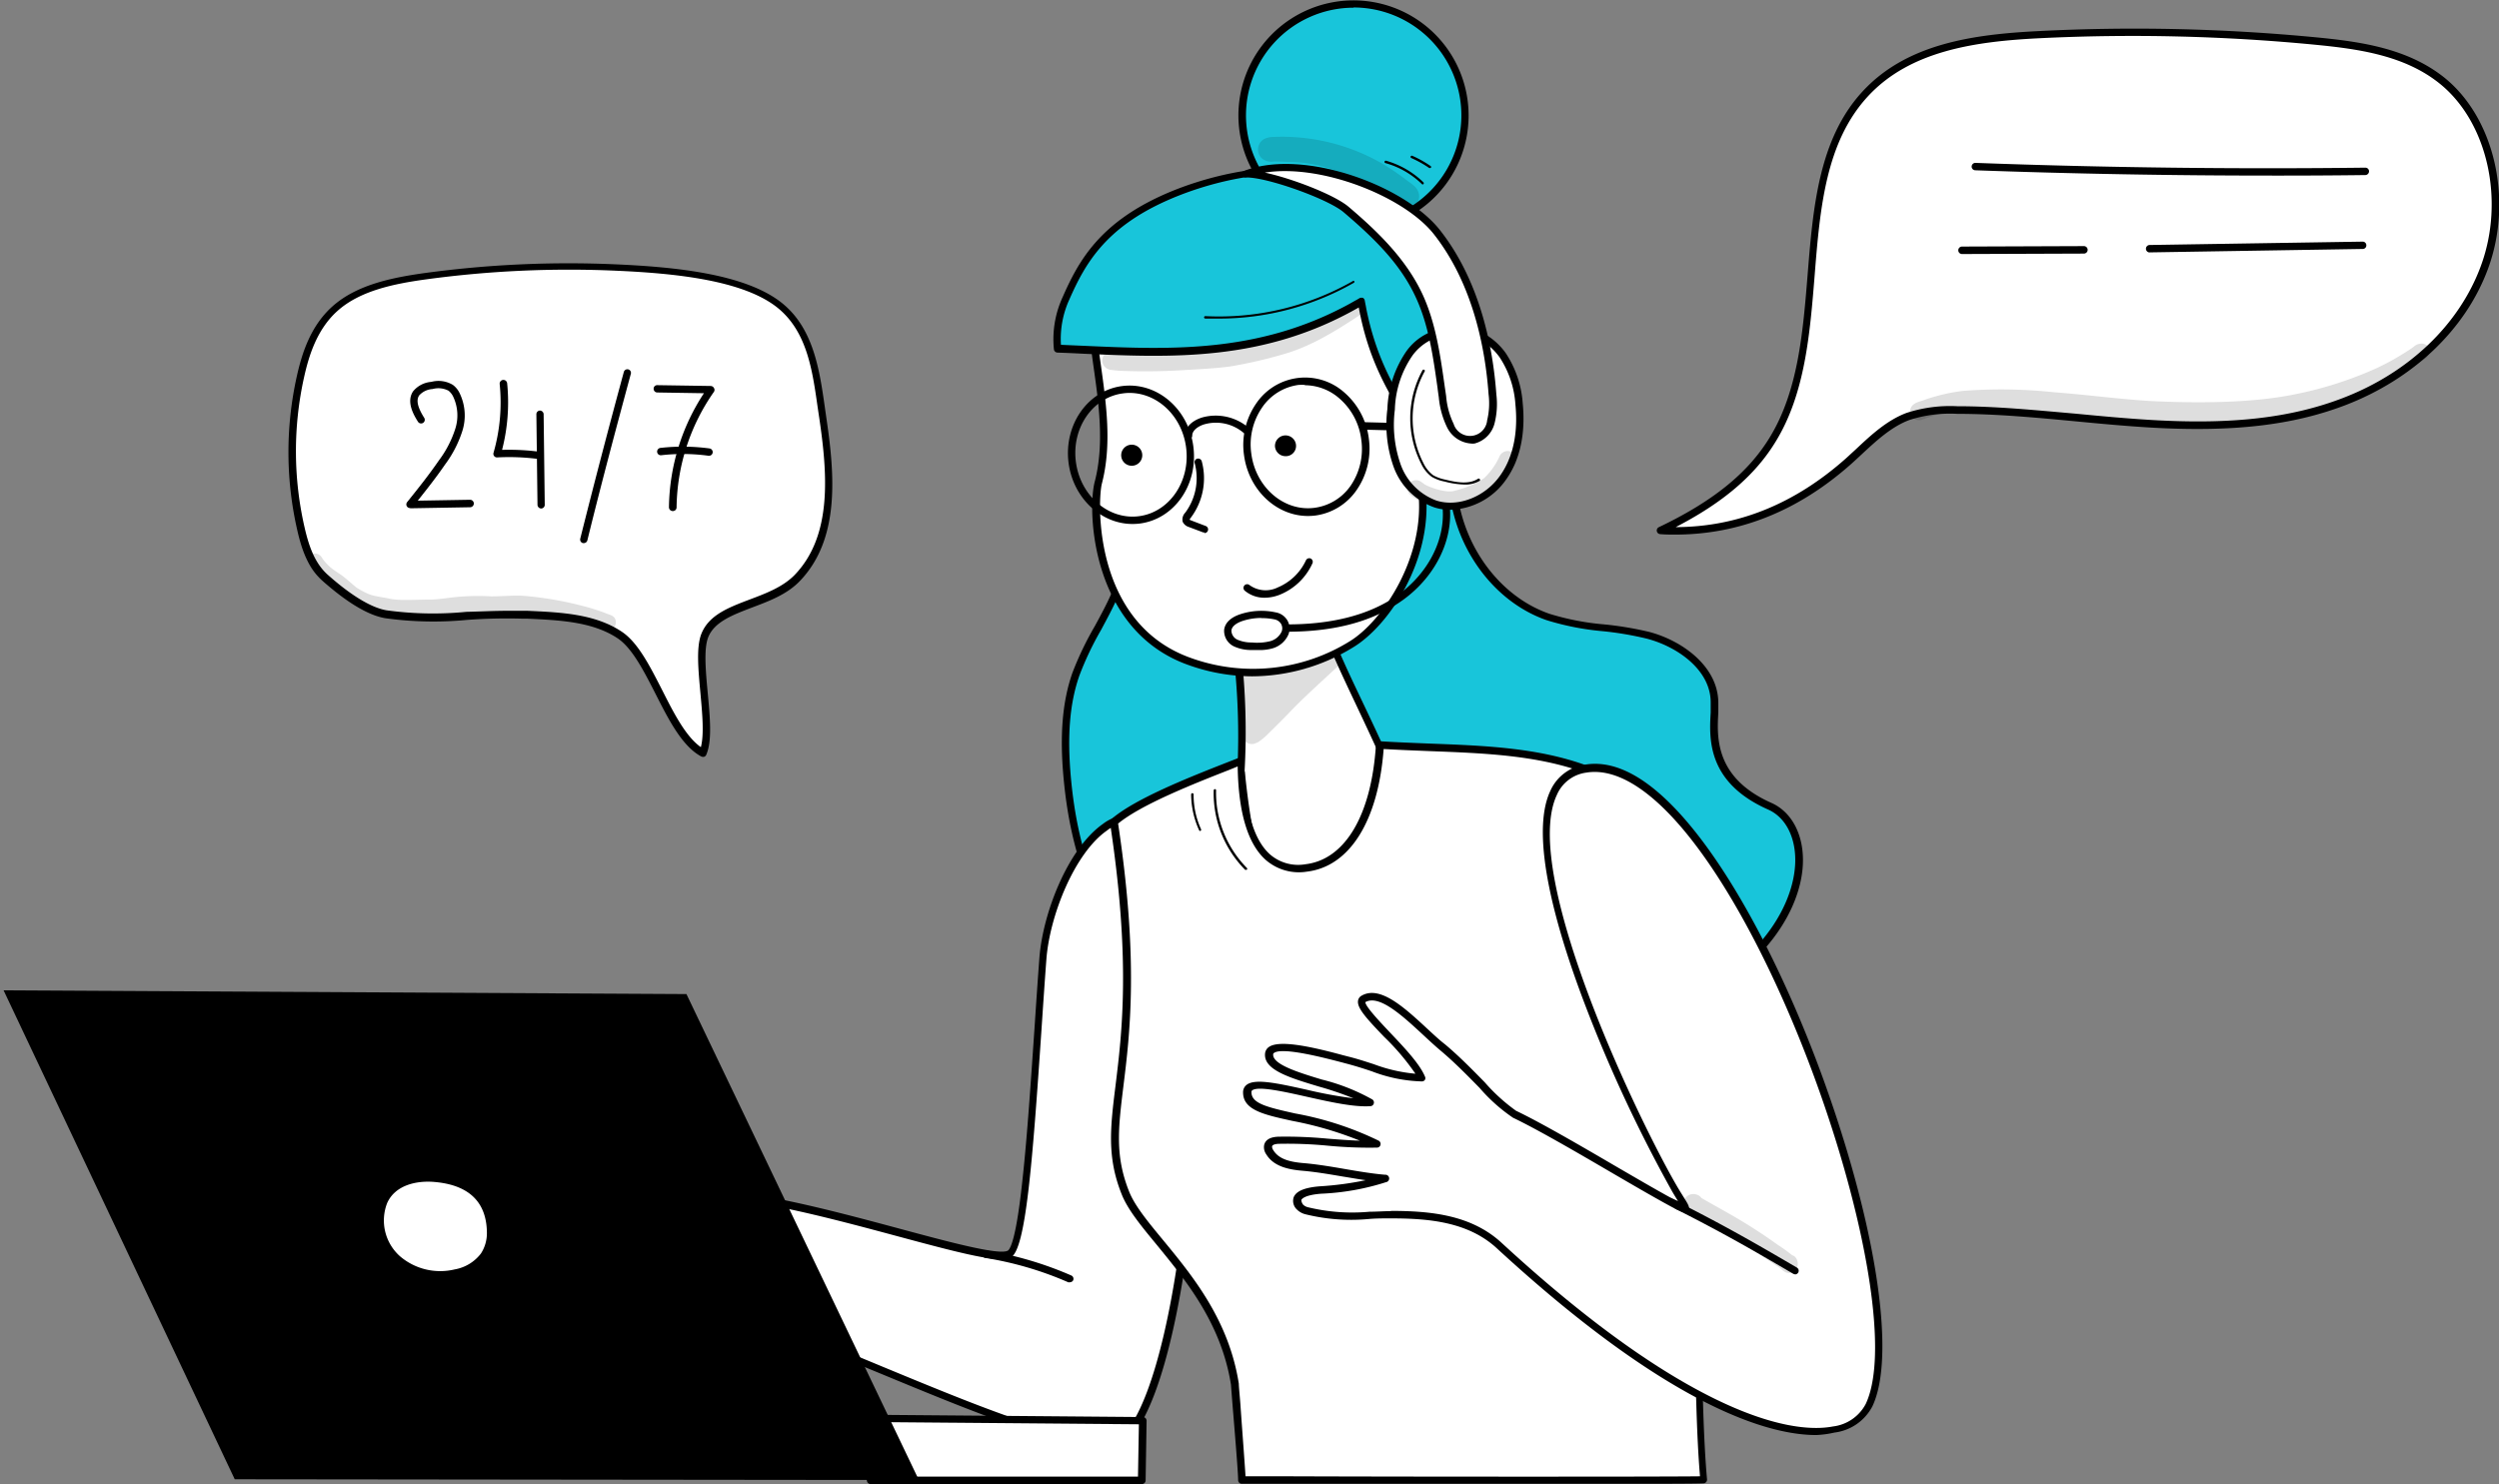 <svg xmlns="http://www.w3.org/2000/svg" viewBox="0 0 334.38 198.63"><rect x="0" y="0" width="334.38" height="198.63" fill="#808080" stroke="none"/><path fill="#fff" d="M106.64,77.38c5.36-5.54,4.51-14.29,3.42-21.58-.77-5.2-1.26-11.1-5.48-14.71-4.94-4.23-15.39-5-22.2-5.28A141.69,141.69,0,0,0,57,37c-4.4.6-9,1.53-12.19,4.36C42.15,43.7,41,47.08,40.2,50.39A46,46,0,0,0,40.3,71a11.68,11.68,0,0,0,3.18,6.33c2,1.82,5.32,4.43,8.14,4.92,6.12,1.06,12-.23,18.22,0,4.54.21,9.43.31,13.09,2.75,4.29,2.87,6.52,13.33,11.12,15.78,1.46-3.37-1.07-12.3.25-15.71C95.94,80.85,103,81.13,106.64,77.38Z"/><path d="M94.05,101.3a.46.46,0,0,1-.23-.06c-2.54-1.35-4.35-4.91-6.1-8.36-1.53-3-3.12-6.14-5.07-7.44C79.29,83.19,74.82,83,70.5,82.8h-.68a72.13,72.13,0,0,0-7.35.17,47,47,0,0,1-10.93-.23c-2.27-.39-5.09-2.08-8.39-5-2-1.78-2.8-4.33-3.33-6.59a46.71,46.71,0,0,1-.1-20.81c.67-3,1.81-6.69,4.76-9.33,3.22-2.88,7.89-3.85,12.46-4.48A142.62,142.62,0,0,1,82.4,35.38c7.95.35,17.69,1.28,22.5,5.4,4,3.42,4.77,8.87,5.46,13.67.06.45.13.9.19,1.34,1.14,7.68,1.9,16.35-3.55,22-1.71,1.77-4.06,2.65-6.34,3.51-2.61,1-5.08,1.92-5.9,4-.61,1.56-.33,4.56-.06,7.47.31,3.3.6,6.42-.2,8.25a.46.46,0,0,1-.29.27A.42.42,0,0,1,94.05,101.3ZM67.92,81.75h2.62c4.46.2,9.07.4,12.66,2.8,2.16,1.44,3.73,4.54,5.4,7.81,1.55,3.07,3.16,6.23,5.18,7.64.45-1.71.19-4.51-.06-7.23-.29-3.16-.57-6.14.12-7.92,1-2.54,3.65-3.54,6.47-4.61,2.18-.82,4.43-1.67,6-3.27h0c5.14-5.32,4.39-13.72,3.29-21.17-.07-.44-.13-.89-.2-1.34-.69-4.86-1.4-9.88-5.12-13.07-4.58-3.92-14.11-4.82-21.9-5.16a141.61,141.61,0,0,0-25.29,1.15c-4.41.6-8.91,1.53-11.93,4.23-2.75,2.46-3.83,6-4.46,8.82a45.58,45.58,0,0,0,.1,20.36c.5,2.11,1.24,4.49,3,6.09,3.11,2.78,5.84,4.44,7.89,4.8a45.68,45.68,0,0,0,10.71.21C64.21,81.85,66.05,81.75,67.92,81.75Z"/><path d="M54.86,68a.49.49,0,0,1-.49-.49.51.51,0,0,1,.11-.31c1.45-1.8,2.93-3.66,4.25-5.58a14.29,14.29,0,0,0,2.17-4.17,5.88,5.88,0,0,0-.27-4.38,2.24,2.24,0,0,0-.62-.78,2.92,2.92,0,0,0-2.13-.22,2.62,2.62,0,0,0-1.79.85c-.43.64-.22,1.59.67,3a.49.49,0,1,1-.83.53c-.71-1.11-1.54-2.74-.66-4.07a3.5,3.5,0,0,1,2.44-1.27,3.73,3.73,0,0,1,2.88.4,3,3,0,0,1,.91,1.11,6.86,6.86,0,0,1,.35,5.11,15.39,15.39,0,0,1-2.31,4.46c-1.14,1.66-2.4,3.26-3.64,4.82l7-.12h0a.5.5,0,0,1,0,1l-8,.14Z"/><path d="M72.16,61.44H72.1a30.52,30.52,0,0,0-5.57-.22.48.48,0,0,1-.49-.63,24.37,24.37,0,0,0,.82-9.19.5.5,0,1,1,1-.1,25.47,25.47,0,0,1-.68,8.91,31.85,31.85,0,0,1,5.07.26.49.49,0,0,1,.42.55A.5.5,0,0,1,72.16,61.44Z"/><path d="M72.41,68.06a.51.51,0,0,1-.49-.48l-.15-12.13a.49.49,0,0,1,.48-.5h0a.51.51,0,0,1,.49.48l.15,12.14A.49.49,0,0,1,72.41,68.06Z"/><path d="M78.09,72.69H78a.49.49,0,0,1-.36-.59h0c1.86-7.42,3.82-14.92,5.83-22.31a.49.49,0,0,1,.6-.35h0a.48.48,0,0,1,.34.59h0c-2,7.39-4,14.89-5.82,22.3A.49.49,0,0,1,78.09,72.69Z"/><path d="M90,68.4h0a.51.51,0,0,1-.49-.5,28.43,28.43,0,0,1,4.68-15.27l-6.25-.1a.49.49,0,0,1-.48-.5h0a.47.47,0,0,1,.48-.48h0l7.16.11a.52.52,0,0,1,.43.27.47.47,0,0,1,0,.51,27.48,27.48,0,0,0-5,15.47.49.49,0,0,1-.49.49Z"/><path d="M94.88,61h-.07a25.38,25.38,0,0,0-6.34-.07.49.49,0,0,1-.54-.43.5.5,0,0,1,.43-.55,26.83,26.83,0,0,1,6.58.07.5.5,0,0,1,.42.56A.49.49,0,0,1,94.88,61Z"/><g opacity=".13"><path d="M42.69,74.24c.29.16.41.48.61.73h0l.07.09h0a6.75,6.75,0,0,0,1,1c.43.33.89.62,1.34.93l.24.18c-.4-.31,0,0,.22.18.51.41,1,.86,1.49,1.26l.11.08c1.92,1.15,2.13,1,4.23,1.41,1.33.34,3.59.14,5.7.15,1.51-.06,2.48-.32,4.45-.43a30.54,30.54,0,0,1,3.58,0c1.41,0,2.83-.15,4.24-.08A45.88,45.88,0,0,1,78,81.11a26.64,26.64,0,0,1,3.14,1c.41.18.91.25,1.14.67a1,1,0,0,1-1.12,1.46,36.67,36.67,0,0,0-6.26-1.7,33,33,0,0,0-5-.73c-1.44,0-2.88.14-4.32.16a42.88,42.88,0,0,0-6.31.29,17.21,17.21,0,0,1-2.78.13c-.92,0-1.84.1-2.76.06A13.72,13.72,0,0,1,46,79.86c-1.3-1.1-1.84-1.23-3.33-2.65a4.49,4.49,0,0,1-1.43-2A.94.94,0,0,1,42,74.1,1,1,0,0,1,42.69,74.24Z"/></g><g opacity=".13"><path d="M43.31,75h0l.07.09h0Z"/></g><path fill="#18c5da" d="M194.33,63c-.19,8.34,4.92,16.86,12.8,19.61,4.29,1.49,9,1.28,13.38,2.43s8.88,4.46,8.91,9c0,3-1.69,9.86,7.34,13.87,7.46,3.31,5.68,21.21-17.41,28.74-7.07,2.3-2.51-3.5-9.86-4.63s-13.85-5.22-18.86-10.6-8.55-12-11.31-18.76c-3.18-7.84-5.41-16.5-3.44-24.73S185.1,62.23,194.33,63Z"/><path d="M216.7,137.64c-1.54,0-2.11-.83-2.71-2s-1.33-2.65-4.58-3.14c-6.87-1.06-13.66-4.88-19.14-10.75-4.45-4.78-8.18-11-11.41-18.92-4.05-10-5.15-17.94-3.46-25,1.91-8,9.21-16.08,19-15.31a.49.49,0,0,1,.45.5c-.19,8.5,5.05,16.55,12.47,19.13a34.43,34.43,0,0,0,7.33,1.42,45.24,45.24,0,0,1,6,1c4.44,1.16,9.24,4.62,9.27,9.47v1.33c-.18,3.26-.49,8.72,7.1,12.09,2.8,1.24,4.41,4.42,4.21,8.3-.35,6.71-6.23,16.32-21.67,21.35A9.64,9.64,0,0,1,216.7,137.64ZM193.08,63.41c-8.6,0-15,7.33-16.72,14.6-1.65,6.87-.56,14.63,3.41,24.42,3.18,7.84,6.85,13.93,11.22,18.62,5.33,5.71,11.92,9.42,18.57,10.44,3.75.58,4.65,2.37,5.31,3.68s1,2,4.33,1c15-4.88,20.66-14.08,21-20.47.18-3.46-1.2-6.28-3.62-7.35-8.21-3.64-7.88-9.53-7.68-13V94c0-4.33-4.45-7.45-8.54-8.52a43.65,43.65,0,0,0-5.89-1A35.8,35.8,0,0,1,206.93,83c-7.67-2.67-13.13-10.87-13.12-19.61Z"/><path fill="#18c5da" d="M149.21,43.91c2.43,11.85,4.78,24.61-.08,35.69-1.58,3.61-3.87,6.88-5.17,10.6-1.54,4.41-1.59,9.21-1.16,13.87.79,8.8,3.44,17.83,9.63,24.13s16.54,9.06,24.17,4.61c6.7-3.9,9.76-12.29,9.34-20s-3.73-15-7.21-21.93A272.79,272.79,0,0,0,149.21,43.91Z"/><path d="M168.17,135.47a23,23,0,0,1-16.1-6.92c-5.52-5.63-8.8-13.85-9.76-24.44-.53-5.77-.15-10.25,1.19-14.07a42.71,42.71,0,0,1,3-6.25c.77-1.42,1.57-2.89,2.22-4.38,4.6-10.51,2.74-22.25,0-35.4a.49.49,0,0,1,.87-.41,275,275,0,0,1,29.58,47c3.44,6.83,6.83,14.16,7.26,22.13.48,8.77-3.28,16.82-9.58,20.49A17.24,17.24,0,0,1,168.17,135.47ZM150.1,45.85c2.49,12.5,4,23.74-.52,34-.67,1.53-1.47,3-2.25,4.46a41.53,41.53,0,0,0-2.9,6.1c-1.29,3.69-1.65,8-1.14,13.66.93,10.36,4.13,18.38,9.49,23.84,6.5,6.63,16.63,8.57,23.58,4.53,6-3.49,9.55-11.18,9.09-19.59-.42-7.78-3.77-15-7.16-21.74A275.41,275.41,0,0,0,150.1,45.85Z"/><path fill="#fff" d="M166.07,103.27a96.59,96.59,0,0,0-.54-16.13,28.37,28.37,0,0,1,8.12-2.62,4.8,4.8,0,0,1,3.67.48,4.57,4.57,0,0,1,1.23,1.91c2,4.83,5,10.54,7,15.37.15.37-.56-.14-.59.27,0,.58,2.54,6.44,2.13,6.87C182.81,114,169.78,140.31,166.07,103.27Z"/><path d="M173.82,123.23a3.76,3.76,0,0,1-1-.13c-3.65-1-6-7.44-7.26-19.78v-.07A94.7,94.7,0,0,0,165,87.19a.5.5,0,0,1,.27-.49A28.94,28.94,0,0,1,173.56,84a5.28,5.28,0,0,1,4.05.58A5,5,0,0,1,179,86.72c1,2.4,2.29,5.08,3.52,7.67s2.5,5.28,3.53,7.7a.58.58,0,0,1-.06.62.55.55,0,0,1-.39.2c.15.47.46,1.3.72,2,1.38,3.68,1.56,4.45,1.17,4.85a42.27,42.27,0,0,0-2.64,3.47C181.8,117.5,177.72,123.23,173.82,123.23Zm-7.26-20c1.17,11.7,3.37,18.06,6.53,18.9,3.52.94,8-5.34,11-9.49a40.79,40.79,0,0,1,2.64-3.48,30.09,30.09,0,0,0-1.29-3.93,11,11,0,0,1-.88-2.73.67.67,0,0,1,.25-.49.6.6,0,0,1,.15-.09c-1-2.26-2.16-4.73-3.29-7.13-1.23-2.6-2.5-5.28-3.54-7.7a4.09,4.09,0,0,0-1.08-1.72,4.36,4.36,0,0,0-3.28-.38,27.7,27.7,0,0,0-7.68,2.42,94.19,94.19,0,0,1,.44,15.84Z"/><path fill="#fff" d="M146.53,46.85c.77,5.85,1.95,12,.44,17.81-.82,3.18-.75,19.33,12.21,23.93a25.17,25.17,0,0,0,21.67-2.34c4.77-2.89,10.56-11.87,9.4-20.79,4,1.1,7.85-1.56,7.89-5.11,0-2.05-2.22-4.61-4.61-4.49-1.84.09-2.06.11-3.46,1.18a54,54,0,0,1-1.54-13.28c-4.48-4.94-11.67-7.47-18.86-8.54a26.46,26.46,0,0,0-7.22-.28C155.53,35.85,145.68,40.85,146.53,46.85Z"/><path d="M167.53,90.52A25.49,25.49,0,0,1,159,89c-13-4.61-13.54-20.63-12.52-24.52,1.3-5,.56-10.34-.17-15.48-.1-.72-.2-1.44-.29-2.15a6.65,6.65,0,0,1,1.57-5c3.08-4,10-6.8,14.84-7.42a28,28,0,0,1,7.37.28c5.94.89,14.09,3.12,19.15,8.69a.55.55,0,0,1,.13.34,53.39,53.39,0,0,0,1.28,12.41c1-.7,1.48-.75,3.13-.83a4.77,4.77,0,0,1,3.45,1.44,5.17,5.17,0,0,1,1.68,3.54,5.7,5.7,0,0,1-2.38,4.47,7,7,0,0,1-5.44,1.27c.83,9.09-5,17.73-9.71,20.58A26,26,0,0,1,167.53,90.52Zm-2.68-55.23a18,18,0,0,0-2.32.14c-4.7.59-11.27,3.25-14.19,7A5.76,5.76,0,0,0,147,46.71l.3,2.14c.73,5.24,1.49,10.65.14,15.87-.57,2.18-1.28,18.66,11.9,23.34a24.53,24.53,0,0,0,21.23-2.21c4.47-2.71,10.3-11.5,9.17-20.3a.48.48,0,0,1,.42-.55.46.46,0,0,1,.2,0,6.11,6.11,0,0,0,5.28-1,4.71,4.71,0,0,0,2-3.7,4.09,4.09,0,0,0-1.38-2.82,3.75,3.75,0,0,0-2.71-1.17c-1.8.09-1.9.09-3.2,1.08a.48.48,0,0,1-.77-.28,54.16,54.16,0,0,1-1.48-13.18c-4.87-5.25-12.7-7.38-18.44-8.24a33.14,33.14,0,0,0-4.77-.41Z"/><path d="M175,69.06c-4.21,0-7.94-3.48-8.55-8.19a9.74,9.74,0,0,1,1.59-6.8A7.9,7.9,0,0,1,179,51.85a8.47,8.47,0,0,1,.89.69,9.76,9.76,0,0,1,3.27,6.18h0a9.74,9.74,0,0,1-1.59,6.8A8,8,0,0,1,176,69,8.24,8.24,0,0,1,175,69.06Zm-.39-17.54a6.35,6.35,0,0,0-.87,0,7,7,0,0,0-4.89,3.06,8.72,8.72,0,0,0-1.42,6.12c.58,4.53,4.37,7.79,8.43,7.27A7,7,0,0,0,180.73,65a8.72,8.72,0,0,0,1.42-6.12h0a8.7,8.7,0,0,0-2.93-5.55,7.05,7.05,0,0,0-4.63-1.77Z"/><path d="M151.53,70.13c-4.21,0-7.94-3.48-8.55-8.18-.65-5.08,2.56-9.69,7.17-10.28s8.88,3,9.53,8.12-2.56,9.68-7.16,10.28A8.22,8.22,0,0,1,151.53,70.13Zm-.4-17.54a6.11,6.11,0,0,0-.86.06c-4.07.52-6.9,4.64-6.31,9.17s4.37,7.79,8.43,7.27,6.9-4.64,6.32-9.17h0c-.53-4.22-3.83-7.33-7.56-7.33Z"/><path fill="#18c5da" d="M195.38,11.06a14.91,14.91,0,1,0-9.93,18.6h0A14.92,14.92,0,0,0,195.38,11.06Z"/><path d="M181.12,30.85A15.4,15.4,0,1,1,195.85,11h0a15.42,15.42,0,0,1-14.73,19.88Zm0-29.82a14.41,14.41,0,1,0,13.8,10.23h0A14.43,14.43,0,0,0,181.11,1Z"/><path fill="#18c5da" d="M189.53,57.61c-3.79-5.87-6.11-10.1-7.36-17.24-14,8.26-27.27,6.84-40.66,6.32a12.92,12.92,0,0,1,1.13-6.77c2.32-5.29,5.21-9.87,13.3-13.47,5.66-2.53,13.29-4.2,19.42-3.32S186.7,27.31,191,31.27a26.16,26.16,0,0,1,7.28,13.4c.87,4.37-.2,7.59-2.15,12a5,5,0,0,0-3.41-1A6.21,6.21,0,0,0,189.53,57.61Z"/><path d="M189.53,58.11h-.06a.51.51,0,0,1-.35-.22c-3.41-5.28-6-9.62-7.31-16.74-12.7,7.27-25,6.72-36.91,6.19-1.13-.06-2.27-.11-3.41-.15a.49.49,0,0,1-.47-.43,13.48,13.48,0,0,1,1.17-7c2.12-4.83,4.91-9.87,13.55-13.72,5.07-2.26,12.92-4.33,19.69-3.35,5.48.79,10.82,3.57,15.88,8.26a26.44,26.44,0,0,1,7.42,13.67c.94,4.69-.37,8.21-2.18,12.32a.46.46,0,0,1-.29.27.55.55,0,0,1-.4,0l-.13-.07a4.44,4.44,0,0,0-2.95-.83,5.93,5.93,0,0,0-2.92,1.74A.48.48,0,0,1,189.53,58.11Zm-7.4-18.26h.2a.49.49,0,0,1,.28.36c1.25,7.13,3.68,11.44,7,16.58a6.07,6.07,0,0,1,3-1.58,4.8,4.8,0,0,1,3.26.74c1.92-4.45,2.69-7.34,1.91-11.25a26,26,0,0,0-7.13-13.14c-4.91-4.55-10.08-7.25-15.35-8-6.57-1-14.2,1.07-19.15,3.28-8.32,3.7-11,8.56-13.05,13.21a12.68,12.68,0,0,0-1.14,6.1l3,.13c12,.54,24.3,1.09,37-6.4A.47.47,0,0,1,182.13,39.85Z"/><path d="M169.24,80a4.06,4.06,0,0,1-2.67-.93.49.49,0,1,1,.61-.77l0,0a3.68,3.68,0,0,0,3.82.31A7.22,7.22,0,0,0,174.74,75a.49.49,0,0,1,.63-.25h0a.49.49,0,0,1,.24.65,8.14,8.14,0,0,1-4.23,4.14A5.55,5.55,0,0,1,169.24,80Z"/><path d="M173.41,59.53a1.41,1.41,0,0,0-2.81.22,1.41,1.41,0,0,0,1.52,1.3h.06A1.37,1.37,0,0,0,173.41,59.53Z"/><path d="M152.84,60.85a1.41,1.41,0,1,0-1.13,1.46A1.4,1.4,0,0,0,152.84,60.85Z"/><path d="M161.16,71.26H161l-1.91-.72a1.34,1.34,0,0,1-.83-.68,1.3,1.3,0,0,1,.33-1.24A7.76,7.76,0,0,0,159.86,62a.49.49,0,0,1,.33-.61h0a.5.5,0,0,1,.61.34,8.77,8.77,0,0,1-1.44,7.53,1.81,1.81,0,0,0-.19.29,1.15,1.15,0,0,0,.25.12l1.91.73a.49.49,0,0,1,.29.63.49.49,0,0,1-.47.32Z"/><path d="M159,58.85a.51.51,0,0,1-.49-.48c0-1.31,1.25-2.21,2.51-2.54a6.78,6.78,0,0,1,6,1.38.51.51,0,0,1,.05.7.5.5,0,0,1-.7,0h0a5.71,5.71,0,0,0-5.07-1.16c-.89.22-1.79.83-1.77,1.56a.51.51,0,0,1-.49.5Z"/><path d="M188.86,57.67h0l-6.53-.17a.5.5,0,0,1,0-1h0l6.52.17a.47.47,0,0,1,.48.48v0A.51.51,0,0,1,188.86,57.67Z"/><path d="M190.12,62.47h0a.51.51,0,0,1-.49-.5,12.61,12.61,0,0,0-1-5,.49.49,0,0,1,.21-.66.48.48,0,0,1,.66.21l0,.07a13.26,13.26,0,0,1,1.06,5.34.49.49,0,0,1-.44.54Z"/><g opacity=".13"><path d="M169.08,18.64a2.93,2.93,0,0,1,1.37-.31,21.3,21.3,0,0,1,2.26,0,26.75,26.75,0,0,1,12.58,3.77,34.07,34.07,0,0,1,2.9,2c.55.43,1.26.81,1.54,1.47a1.67,1.67,0,0,1-2.65,1.93,26,26,0,0,0-8.83-4.83,18.35,18.35,0,0,0-5.69-1c-.68,0-1.37-.07-2.06-.06a2,2,0,0,1-1.65-.41,1.62,1.62,0,0,1-.09-2.29A1.69,1.69,0,0,1,169.08,18.64Z"/></g><g opacity=".13"><path d="M147.64,47.66a1.29,1.29,0,0,1,1.23-.65c.17,0,1,.05,1.25.08,1.37.09,2.74.24,4.12.23a71.69,71.69,0,0,0,7.89-.33,50.35,50.35,0,0,0,9.58-1.84,30.56,30.56,0,0,0,8.63-4.29c.53-.31,1.06-.88,1.72-.74a1,1,0,0,1,.29,1.79c-3.39,2.23-6.87,4.48-10.83,5.56a60,60,0,0,1-7,1.59c-1.88.24-3.79.34-5.69.45a83.22,83.22,0,0,1-8.65.13,13,13,0,0,1-1.39-.12,1.45,1.45,0,0,1-.78-.26A1.24,1.24,0,0,1,147.64,47.66Z"/></g><g opacity=".13"><path d="M166.14,98.12V96.59a17.54,17.54,0,0,0-.07-2.9c0-.92-.06-1.83-.08-2.75a.35.35,0,0,0-.1-.25v-.21a.36.36,0,0,0-.26-.39c.46-.6,1.4-.26,2.12-.16a9.09,9.09,0,0,0,2.15.08c.86,0,3.43-.69,4.22-.75a.9.9,0,0,1,.66.26l1.15-1,.74-.64c.68-.2,1.35-.44,2-.7a5.05,5.05,0,0,0,.18.55,1.37,1.37,0,0,0,.13.2l.52.74-.15.2c-2.14,2-4.39,4-6.46,6.11-1,1.07-2.08,2.12-3.13,3.16a8.52,8.52,0,0,1-1.46,1.22h-.06l-.13.07-.2.08h0a1,1,0,0,1-.35.07,1.2,1.2,0,0,1-1.1-.58,1.09,1.09,0,0,1-.25-.23A2.49,2.49,0,0,1,166.14,98.12Z"/></g><path fill="#fff" d="M195.59,44.49c-2.57-.71-5.39.67-7,2.79a14.22,14.22,0,0,0-2.46,7.49,16.47,16.47,0,0,0,.77,7.47,8.56,8.56,0,0,0,5.17,5.2c3.29,1,7-.69,9-3.49a14.53,14.53,0,0,0,2.16-9.89A13.49,13.49,0,0,0,201,47.53C199.73,45.64,197.53,44.23,195.59,44.49Z"/><path d="M194.05,68.23a6.71,6.71,0,0,1-2.13-.32,9,9,0,0,1-5.47-5.49,16.89,16.89,0,0,1-.81-7.69A14.55,14.55,0,0,1,188.19,47a7.47,7.47,0,0,1,7.44-3c2.26-.24,4.56,1.45,5.84,3.25A13.89,13.89,0,0,1,203.75,54c.28,2.83.12,6.9-2.25,10.22A9.41,9.41,0,0,1,194.05,68.23Zm.15-23.43A6.77,6.77,0,0,0,189,47.58a13.42,13.42,0,0,0-2.36,7.24,16,16,0,0,0,.74,7.24A8,8,0,0,0,192.21,67c2.9.91,6.47-.48,8.49-3.31,2.2-3.07,2.34-6.89,2.07-9.55a13,13,0,0,0-2.1-6.3c-1.36-1.91-3.37-3.05-5-2.83a.34.34,0,0,1-.2,0,4.94,4.94,0,0,0-1.27-.13Z"/><path fill="#fff" d="M166.65,23.27c2.81-.14,11.21,2.86,13.46,4.77,3.83,3.26,7.63,6.86,9.81,11.62,1.91,4.15,2.43,8.86,3.09,13.45A10.8,10.8,0,0,0,194.08,57a3.23,3.23,0,0,0,3.09,1.84,3.27,3.27,0,0,0,2.3-2.41,10.19,10.19,0,0,0,.21-3.65C199.12,45,196.92,37,192.22,31S174.16,20.41,166.65,23.27Z"/><path d="M196.8,59.36a3.87,3.87,0,0,1-3.15-2.12,11.5,11.5,0,0,1-1.13-4.06c-.06-.42-.12-.84-.17-1.26-.58-4.11-1.17-8.35-2.88-12.06-2-4.38-5.32-7.74-9.68-11.45-2.14-1.82-10.47-4.77-13.11-4.65a.53.53,0,0,1-.51-.39.48.48,0,0,1,.36-.52c7.87-3,21.39,1.92,26.13,7.93,5.43,6.89,7.11,15.77,7.56,22a10.56,10.56,0,0,1-.23,3.84,3.73,3.73,0,0,1-2.68,2.74A2.18,2.18,0,0,1,196.8,59.36ZM169.24,23.1c3.76.81,9.34,3,11.19,4.56,3.86,3.28,7.73,7,9.94,11.79,1.76,3.84,2.36,8.16,2.95,12.33L193.5,53a10.49,10.49,0,0,0,1,3.72,2.3,2.3,0,0,0,4.49-.47,9.71,9.71,0,0,0,.19-3.48c-.44-6.1-2.07-14.77-7.35-21.46C187.84,26.29,176.8,21.9,169.24,23.1Z"/><path fill="#fff" d="M92.27,159.85c11.59-1.2,39.75,9.7,42.8,8,2.32-1.32,3.32-23.84,4.49-39.49.62-8.28,6.58-20.36,12.82-18.57,12.21,3.51,8.4,69.41-1,81.79-4.58,6-31-8.19-53.73-16.24-5.21-1.85-10.51,2.45-14.94,5.77-9.43,7-11.87,8-13.16,6.7s7.83-7.56,9.81-10.46c-6.88,2.9-15.83,9-17.55,5.89-1.11-2,7.92-4.28,14.19-9.36-10,1.62-16.85,8.3-18.8,5-1.53-2.55,10.83-5.81,15-9.42-4.81.17-13.87,5.79-15.24,2.94-1-2,7.26-5.11,9.74-6.15,3.75-1.58,6.54-1.88,9.8-4.31-3.17-2.26-12-4.4-10.62-6.15s3.81-1.08,9.59-.14C80.72,156.55,88.4,160.29,92.27,159.85Z"/><path d="M147.36,193.5c-6.2,0-17.3-4.59-29.67-9.71-6.69-2.76-13.6-5.62-20.23-8-4.7-1.67-9.53,2-13.78,5.16l-.71.53c-9.16,6.84-12.12,8.28-13.8,6.66a.84.84,0,0,1-.26-.67c0-1.11,2-2.9,5.2-5.72,1.18-1,2.39-2.11,3.34-3-1.3.61-2.63,1.29-3.94,1.95-5.73,2.91-10.69,5.42-12.16,2.8a1.19,1.19,0,0,1-.1-.94c.34-1.11,2.29-2.09,5.23-3.56a62.4,62.4,0,0,0,7.44-4.18,50,50,0,0,0-9.31,3.49c-3.82,1.76-6.58,3-7.87.87a1.38,1.38,0,0,1-.13-1.12c.45-1.44,3.11-2.71,7.41-4.66a61.22,61.22,0,0,0,6.23-3.1A50,50,0,0,0,65.18,172c-4.1,1.5-7.65,2.8-8.66.72a1.33,1.33,0,0,1,0-1.07c.68-1.79,5.09-3.73,9.16-5.4l.85-.35c1.24-.52,2.36-.9,3.44-1.27A21.64,21.64,0,0,0,75.64,162,37.79,37.79,0,0,0,71,159.86c-3.32-1.37-5.37-2.26-5.67-3.37a1.08,1.08,0,0,1,.2-1c1.39-1.83,3.48-1.46,7.63-.74l2.43.42a51.06,51.06,0,0,1,7.49,2.1c3.46,1.14,7,2.31,9.17,2.09h0c6.64-.69,18.6,2.53,28.2,5.11,6.52,1.76,13.26,3.57,14.4,2.92.31-.18,1.14-1.49,2-9.84.61-5.64,1.09-12.89,1.57-19.9.22-3.3.43-6.42.65-9.36.45-6.11,3.83-14.71,8.49-18a5.68,5.68,0,0,1,5-1c2.14.62,3.89,2.94,5.21,6.91,5.85,17.65,2.11,65-6,75.65C150.89,193,149.39,193.5,147.36,193.5ZM95,174.42a8.28,8.28,0,0,1,2.75.47c6.66,2.36,13.58,5.22,20.27,8,15.37,6.36,29.89,12.37,32.9,8.41,3.59-4.72,6.66-18,8-34.55s.51-32.11-2.17-40.19c-1.21-3.64-2.74-5.75-4.54-6.27a4.76,4.76,0,0,0-4.13.9c-4.28,3-7.63,11.32-8.07,17.23-.22,2.93-.43,6.05-.65,9.34-1.23,18.25-2.12,29.41-4.09,30.53-1.43.82-6.43-.47-15.14-2.82-9.53-2.56-21.38-5.75-27.85-5.08l0-.49,0,.49c-2.35.24-5.86-.91-9.57-2.14a53.43,53.43,0,0,0-7.35-2.06L73,155.77c-4.2-.73-5.7-.92-6.68.36v.1c.19.7,3,1.87,5.09,2.72a30.45,30.45,0,0,1,5.45,2.64A.47.47,0,0,1,77,162a.48.48,0,0,1-.2.4,21.17,21.17,0,0,1-6.53,3.13c-1.06.36-2.17.74-3.37,1.24l-.87.36c-2.4,1-8,3.29-8.61,4.84a.3.3,0,0,0,0,.29c.62,1.28,4.24,0,7.43-1.21,2.61-.95,5.31-1.94,7.36-2a.5.5,0,0,1,.47.32.48.48,0,0,1-.14.55c-1.82,1.56-5,3-8.1,4.41s-6.54,3-6.88,4.07a.31.31,0,0,0,0,.32c.79,1.33,2.81.48,6.61-1.26a44.79,44.79,0,0,1,11.69-4,.49.49,0,0,1,.56.41.48.48,0,0,1-.17.45,50.42,50.42,0,0,1-9.36,5.6c-2.32,1.16-4.51,2.26-4.73,3a.17.17,0,0,0,0,.17c1,1.8,6.24-.85,10.86-3.19,2-1,4.13-2.1,6.07-2.92a.5.5,0,0,1,.57.15.48.48,0,0,1,0,.58,35.48,35.48,0,0,1-5,4.88c-1.92,1.7-4.82,4.25-4.87,5,1,.9,3.35.05,12.49-6.78l.7-.52c3.57-2.7,7.76-5.85,12-5.85Z"/><path d="M143.15,171.62a.41.41,0,0,1-.22,0,45.55,45.55,0,0,0-11.07-3.25.51.51,0,0,1-.44-.57.51.51,0,0,1,.57-.43,47.34,47.34,0,0,1,11.37,3.35.49.49,0,0,1,.23.65h0A.51.51,0,0,1,143.15,171.62Z"/><path fill="#fff" d="M166.16,198.09c2.35,0,57.92.12,61.79,0-1-10.79-.55-29.07-1.37-39.91-1.36-18.18-6.27-38.88-14.38-55.2-8.46-3.09-18-2.62-27.57-3.23-.59,9.3-4.06,15.75-9.85,16.44-3.15.37-8.74-.51-8.74-14.31-4.65,1.85-13.56,5.14-17,8.18,5,33.17-2.86,38.52,1.52,49.61,2.27,5.73,12.66,12.76,14.67,25.64C165.3,186.76,166.12,196.6,166.16,198.09Z"/><path d="M218.33,198.59c-12.76,0-34.66,0-45.86,0h-6.31a.49.49,0,0,1-.49-.47c0-1.08-.48-6.77-.75-10.08-.1-1.28-.18-2.29-.21-2.71-1.3-8.24-6.08-14-9.93-18.72-2.09-2.53-3.89-4.72-4.7-6.78-2-5-1.5-9-.82-14.51.87-7.09,2.06-16.79-.74-35.22a.47.47,0,0,1,.16-.44c3.15-2.76,10.56-5.67,15.47-7.6l1.71-.67a.5.5,0,0,1,.65.29.47.47,0,0,1,0,.17c0,6.27,1.15,10.48,3.43,12.51a5.74,5.74,0,0,0,4.75,1.31c5.31-.63,8.83-6.61,9.42-16a.51.51,0,0,1,.17-.34.44.44,0,0,1,.35-.12c2.22.14,4.46.22,6.63.31,7.46.28,14.51.55,21.08,2.95a.46.46,0,0,1,.27.24c7.69,15.48,13,35.66,14.43,55.38.39,5.13.5,11.76.61,18.77.12,7.6.25,15.45.76,21.14a.48.48,0,0,1-.12.36.43.43,0,0,1-.35.17C227.07,198.58,223.43,198.59,218.33,198.59Zm-51.7-1h5.84c15.06.06,49.5.07,55,0-.48-5.67-.6-13.3-.72-20.68-.12-7-.22-13.61-.61-18.71-1.44-19.24-6.76-39.72-14.24-54.84-6.38-2.29-13.29-2.55-20.6-2.83-2-.08-4.09-.16-6.16-.28-.72,9.6-4.53,15.72-10.25,16.41a6.76,6.76,0,0,1-5.52-1.56c-2.41-2.14-3.67-6.35-3.76-12.52l-1,.41c-4.74,1.86-11.85,4.65-15,7.24,2.77,18.39,1.58,28.11.7,35.22-.68,5.56-1.13,9.23.76,14,.76,1.93,2.52,4.06,4.55,6.52,3.93,4.77,8.81,10.7,10.14,19.22h0c0,.41.11,1.42.21,2.72.22,3.24.59,8,.69,9.73Z"/><path fill="#fff" d="M202.69,149.16c5.19,2.47,15.44,8.77,20.56,11.58,3.24,1.77,2.52,1.27,1-1.36-5.31-8.92-27.15-53.95-12-56.44,19.07-3.13,45.39,69.46,37.91,85.21-3,6.23-19,6.59-49.47-21.46-4-3.7-9.49-4.16-14.57-4.16-3.73,0-7.5.58-11.19-.52a1.87,1.87,0,0,1-.93-.49c-.8-.86-.69-2,2.71-2.3a32.25,32.25,0,0,0,8.54-1.51c-3.36-.29-7.46-1.27-10.82-1.55-1.64-.14-3.57-.45-4.49-2a1.31,1.31,0,0,1-.24-.86c.11-.6.83-.73,1.42-.76,4.14-.17,9,.69,13.1.52-8.66-4.49-17.28-3.3-17.28-6.94,0-2.85,11.34,1.75,16.39,1.39-3.9-2.64-13.74-3.52-13.48-6.5.18-2.09,8.17.24,10.63.86,3.72.94,6.07,2.31,9.81,2.31-1.44-3.56-9.46-9.54-7.77-10.52,2.74-1.6,7.16,3.6,10.62,6.51C197.09,143.58,200.91,148.32,202.69,149.16Z"/><path d="M243,192.07c-6.14,0-19.39-3.5-42.72-25-3.83-3.53-9.08-4-14.19-4h-.05c-.94,0-1.9,0-2.84.08a25.56,25.56,0,0,1-8.49-.62,2.45,2.45,0,0,1-1.16-.63,1.57,1.57,0,0,1-.45-1.65c.33-.83,1.47-1.31,3.49-1.47a42.45,42.45,0,0,0,6.15-.82c-1-.14-2-.32-3.07-.49-1.82-.31-3.7-.63-5.36-.77-1.84-.16-3.86-.54-4.87-2.19a1.66,1.66,0,0,1-.3-1.2c.09-.5.48-1.11,1.88-1.17a58.35,58.35,0,0,1,6.61.26c1.44.11,2.91.23,4.33.27a47.87,47.87,0,0,0-9-2.64c-3.85-.84-6.63-1.45-6.63-3.82a1.24,1.24,0,0,1,.46-1c1.09-.86,3.8-.31,8.14.66A58.28,58.28,0,0,0,181.1,147a44.63,44.63,0,0,0-4.65-1.58c-4-1.2-7.37-2.24-7.18-4.4a1.19,1.19,0,0,1,.52-.89c1.43-1,5.84,0,9.87,1.09l.85.22c1.23.31,2.3.67,3.33,1a21.11,21.11,0,0,0,5.55,1.27,31.7,31.7,0,0,0-4.18-4.93c-2.32-2.42-3.63-3.84-3.5-4.82a.92.92,0,0,1,.47-.69c2.48-1.44,5.75,1.59,8.91,4.52.8.74,1.55,1.44,2.28,2,1.87,1.57,3.69,3.43,5.3,5.07a24.05,24.05,0,0,0,4.19,3.81c3.31,1.58,8.69,4.71,13.43,7.48,2.72,1.58,5.29,3.08,7.16,4.1l1.08.51-.09-.14c-.19-.31-.42-.68-.67-1.11a191.68,191.68,0,0,1-11.83-25.42c-3.61-9.54-7.32-22.17-4.51-28.21a6,6,0,0,1,4.67-3.54c4.72-.78,10,2.66,15.69,10.22,7.1,9.44,14.26,24.7,19.15,40.81s6.26,29.26,3.59,34.87a6.65,6.65,0,0,1-5.08,3.5A13.15,13.15,0,0,1,243,192.07Zm-56.91-30c5.31,0,10.78.52,14.85,4.29,10.4,9.59,19.85,16.54,28.1,20.66s13.44,4.44,16.22,3.9a5.72,5.72,0,0,0,4.38-3c5.45-11.5-7.67-54.76-22.65-74.67-5.37-7.14-10.47-10.55-14.74-9.84a5,5,0,0,0-3.94,3c-5,10.67,11.44,44.56,16.29,52.71.25.42.48.78.67,1.09.68,1.08.93,1.49.57,1.87s-.92.14-2.85-.92-4.46-2.53-7.19-4.12c-4.72-2.76-10.08-5.88-13.35-7.44a22.75,22.75,0,0,1-4.48-4c-1.59-1.62-3.39-3.46-5.23-5-.74-.62-1.5-1.33-2.31-2.08-2.76-2.56-5.89-5.45-7.74-4.39,0,.57,1.94,2.62,3.24,4,1.89,2,4,4.2,4.73,5.94a.47.47,0,0,1,0,.46.49.49,0,0,1-.4.21h0a20.06,20.06,0,0,1-6.67-1.34c-1-.34-2.07-.68-3.26-1l-.86-.23c-2.16-.56-7.88-2.07-9-1.24-.09.06-.11.11-.11.17-.12,1.37,3.39,2.44,6.48,3.38a27.12,27.12,0,0,1,6.78,2.67.49.49,0,0,1,.14.68.47.47,0,0,1-.38.22c-2.19.16-5.41-.56-8.53-1.26s-6.53-1.46-7.3-.85a.25.25,0,0,0-.1.23c0,1.51,2,2,5.86,2.86a43,43,0,0,1,11.16,3.64.5.5,0,0,1,.25.55.48.48,0,0,1-.46.38,58.17,58.17,0,0,1-6.6-.26,56.42,56.42,0,0,0-6.5-.25c-.27,0-.9.06-.95.35a.87.87,0,0,0,.17.51c.78,1.28,2.44,1.59,4.11,1.73s3.61.46,5.45.78,3.71.63,5.37.77a.49.49,0,0,1,.13,1,32.84,32.84,0,0,1-8.68,1.54c-2.27.18-2.6.74-2.64.85a1.17,1.17,0,0,0,.26.63,1.49,1.49,0,0,0,.71.35,25.22,25.22,0,0,0,8.17.58c1,0,1.92-.08,2.88-.08Z"/><path d="M240.18,170.55a.55.55,0,0,1-.25-.07c-5.37-3.15-9.37-5.46-15.68-8.65a.47.47,0,0,1-.22-.64v0a.49.49,0,0,1,.66-.22h0c6.32,3.2,10.51,5.62,15.73,8.68a.49.49,0,0,1-.25.92Z"/><path d="M195.88,64.85a11.27,11.27,0,0,1-2.59-.4,5.26,5.26,0,0,1-1.71-.63,4.59,4.59,0,0,1-1.4-1.72,13.4,13.4,0,0,1,.16-12.55.17.17,0,0,1,.23-.06.15.15,0,0,1,.07.2v0A13.12,13.12,0,0,0,190.47,62a4.37,4.37,0,0,0,1.29,1.6,5.47,5.47,0,0,0,1.61.59c1.56.38,3.19.68,4.43-.13a.17.17,0,0,1,.22.1.17.17,0,0,1,0,.18A3.79,3.79,0,0,1,195.88,64.85Z"/><path d="M166.72,116.42a.16.16,0,0,1-.11,0,14.56,14.56,0,0,1-4.21-10.65.17.17,0,0,1,.16-.15h0a.15.15,0,0,1,.16.14v0a14.35,14.35,0,0,0,4.12,10.41.17.17,0,0,1,0,.23A.18.18,0,0,1,166.72,116.42Z"/><path d="M160.6,111.22a.16.16,0,0,1-.15-.09,11.75,11.75,0,0,1-1.07-4.81.17.17,0,0,1,.17-.16h0a.16.16,0,0,1,.16.16,11.08,11.08,0,0,0,1,4.67.17.17,0,0,1-.08.22Z"/><path d="M163.14,42.64h-1.87a.18.18,0,0,1-.16-.18.17.17,0,0,1,.18-.15A36.2,36.2,0,0,0,181,37.63a.15.15,0,0,1,.21,0v0a.16.16,0,0,1-.06.22h0A36.39,36.39,0,0,1,163.14,42.64Z"/><path d="M190.37,24.69a.16.16,0,0,1-.11-.05,11.36,11.36,0,0,0-4.88-2.81.16.16,0,1,1,.08-.32,11.77,11.77,0,0,1,5,2.89.17.17,0,0,1-.09.29Z"/><path d="M191.33,22.49a.14.14,0,0,1-.09,0,14.85,14.85,0,0,0-2.4-1.34.17.17,0,0,1-.09-.21.18.18,0,0,1,.22-.09,14.34,14.34,0,0,1,2.45,1.37.15.15,0,0,1,.06.2v0A.16.16,0,0,1,191.33,22.49Z"/><g opacity=".13"><path d="M239.8,168a21.94,21.94,0,0,0-1.93-1.39,71,71,0,0,0-6.21-4c-1.32-.76-2.65-1.48-4-2.27a1.21,1.21,0,0,0-.7-.47,1.32,1.32,0,0,0-1.42,2.08,7.51,7.51,0,0,0,2.23,1.36c1.71,1,3.46,2,5.16,3s3.24,2.07,4.84,3.13c.73.39,1.23,1.51,2.46.58a1.34,1.34,0,0,0-.13-1.88A1.53,1.53,0,0,0,239.8,168Z"/></g><g opacity=".13"><path d="M200.71,60.94A9.21,9.21,0,0,1,198.58,64h0a12.2,12.2,0,0,1-3.91,1.67c-.87.34-2.84-.22-3.88-.75-.39-.18-.69-.6-1.14-.63a1.13,1.13,0,0,0-1,1.9,7.27,7.27,0,0,0,2.88,1.45,6.86,6.86,0,0,0,2.8.47,10.83,10.83,0,0,0,8.21-5.71C203.58,61,201.74,59.52,200.71,60.94Z"/></g><path fill="#fff" d="M116.49,198.13h36.36l.12-8-38.41-.32Z"/><path d="M152.8,198.63H116.49a.49.49,0,0,1-.48-.39l-1.93-8.3a.49.49,0,0,1,.49-.6l38.36.32a.53.53,0,0,1,.35.15.52.52,0,0,1,.14.35l-.13,8A.5.5,0,0,1,152.8,198.63Zm-36-1h35.47l.12-7-37.25-.31Z"/><polygon points="0.48 132.55 91.85 133.05 122.95 198.09 31.41 197.99 0.48 132.55"/><path fill="#fff" d="M58.28,158.21c-2.59-.26-5.43.44-6.48,2.82a6.41,6.41,0,0,0,1.73,7.12,8.28,8.28,0,0,0,7.31,1.75,5.63,5.63,0,0,0,3.52-2.14,5,5,0,0,0,.79-2.78C65.12,161.78,63.66,158.73,58.28,158.21Z"/><path fill="#fff" d="M222.13,71c5.83-2.77,11.55-6.46,15-12.14,8.39-13.66,1.62-34.6,12.38-46.25,5.83-6.31,14.89-7.5,23.2-7.92a252.51,252.51,0,0,1,37.1.87c5.92.57,12.12,1.48,16.86,5.28,6.94,5.54,8.87,16.45,5.68,25s-10.61,14.83-18.79,18-17.06,3.46-25.73,2.95-17.31-1.82-26-1.88a18.28,18.28,0,0,0-6.65.88c-3.05,1.17-5.4,3.73-7.88,6C240.68,67.68,232.4,71.6,222.13,71Z"/><path d="M224.15,71.55c-.67,0-1.33,0-2-.06a.49.49,0,0,1-.19-.93c7.22-3.44,11.93-7.24,14.83-12,3.82-6.22,4.46-14.13,5.08-21.78.72-8.93,1.46-18.16,7.36-24.55S264,4.6,272.77,4.16A253.46,253.46,0,0,1,309.94,5c6,.58,12.23,1.48,17.12,5.38C333.8,15.8,336.31,26.8,332.9,36c-3,8.1-10,14.74-19.08,18.23-7.07,2.7-15.07,3.62-25.94,3-3.4-.2-6.84-.52-10.17-.84-5.18-.49-10.53-1-15.8-1a17.75,17.75,0,0,0-6.47.84c-2.41.92-4.42,2.8-6.37,4.61-.45.42-.9.84-1.36,1.25C240.65,68.37,232.74,71.55,224.15,71.55Zm0-1h0c8.35,0,16-3.1,22.87-9.22l1.35-1.24c2-1.88,4.1-3.82,6.69-4.81a18.79,18.79,0,0,1,6.82-.91c5.32,0,10.69.55,15.89,1,3.32.32,6.75.64,10.13.84,10.73.63,18.61-.27,25.54-2.92,8.85-3.38,15.6-9.82,18.5-17.66,3.27-8.81.9-19.33-5.53-24.47-4.67-3.74-10.76-4.6-16.59-5.17a253.93,253.93,0,0,0-37-.87c-8.55.43-17.24,1.67-22.87,7.76s-6.42,14.85-7.14,24c-.63,7.77-1.27,15.8-5.22,22.23-2.75,4.52-7.06,8.19-13.47,11.49Z"/><g opacity=".13"><path d="M323.88,46a1.45,1.45,0,0,0-.9.41c-.43.3-.85.58-1.29.85a33.07,33.07,0,0,1-3.65,2,50.49,50.49,0,0,1-11.51,3.62c-5.14,1-12.1,1.14-19,.78-4.27-.28-8.51-.85-12.77-1.17a66.51,66.51,0,0,0-12.22-.16,25.32,25.32,0,0,0-4.87,1.13c-.65.29-1.51.34-1.92,1a1.19,1.19,0,0,0,1.34,1.74c4.31-1.61,7.46-1.71,12.18-1.29,5.28.35,10.39,1,13.62,1.31a97,97,0,0,0,10,.34,48.23,48.23,0,0,0,8.66-.39A51.4,51.4,0,0,0,311.81,54a52.75,52.75,0,0,0,10.57-4.59c.67-.41,1.32-.85,2-1.32a1.33,1.33,0,0,0,.65-.75,1,1,0,0,0-.61-1.28A1,1,0,0,0,323.88,46Z"/></g><path d="M303.69,23.5c-13.13,0-26.34-.24-39.4-.71a.49.49,0,0,1-.47-.51h0a.5.5,0,0,1,.51-.48c17.3.64,34.85.85,52.17.64h0a.49.49,0,0,1,.49.49.51.51,0,0,1-.49.5Q310.13,23.51,303.69,23.5Z"/><path d="M262.53,34a.5.5,0,0,1,0-1l16.31-.06h0a.5.5,0,0,1,0,1L262.53,34Z"/><path d="M287.64,33.79a.5.5,0,0,1,0-1l28.5-.45h0a.49.49,0,0,1,.49.48.48.48,0,0,1-.46.5h0l-28.51.46Z"/><path d="M172.25,84.55h-.18a.49.49,0,0,1-.49-.49.47.47,0,0,1,.47-.49h.2c5.75,0,10.47-1.16,14.06-3.44,4.47-2.84,7.1-7.6,6.72-12.13a.49.49,0,0,1,.43-.54h0a.51.51,0,0,1,.54.45c.41,4.9-2.4,10-7.18,13C183.09,83.34,178.18,84.55,172.25,84.55Z"/><path fill="#fff" d="M170.58,82.43a8.63,8.63,0,0,0-4.48.23c-.82.28-1.7.81-1.81,1.67a1.81,1.81,0,0,0,1.06,1.74,5.16,5.16,0,0,0,2.12.43,7.47,7.47,0,0,0,2.58-.18A2.86,2.86,0,0,0,172,84.69a1.69,1.69,0,0,0-1-2.17A2.62,2.62,0,0,0,170.58,82.43Z"/><path d="M168.37,87h-.92a5.5,5.5,0,0,1-2.33-.48,2.3,2.3,0,0,1-1.32-2.25c.12-.91.88-1.64,2.15-2.06a9,9,0,0,1,4.74-.25h0a2.26,2.26,0,0,1,1.59,1.11,2.22,2.22,0,0,1,.14,1.8,3.3,3.3,0,0,1-2.23,1.93A6.2,6.2,0,0,1,168.37,87Zm.41-4.29a8,8,0,0,0-2.52.4c-.42.14-1.39.53-1.49,1.26a1.37,1.37,0,0,0,.81,1.25,4.69,4.69,0,0,0,1.92.37,7.23,7.23,0,0,0,2.41-.16,2.35,2.35,0,0,0,1.59-1.32,1.21,1.21,0,0,0-.08-1,1.33,1.33,0,0,0-.94-.62h0A8.11,8.11,0,0,0,168.78,82.73Z"/></svg>